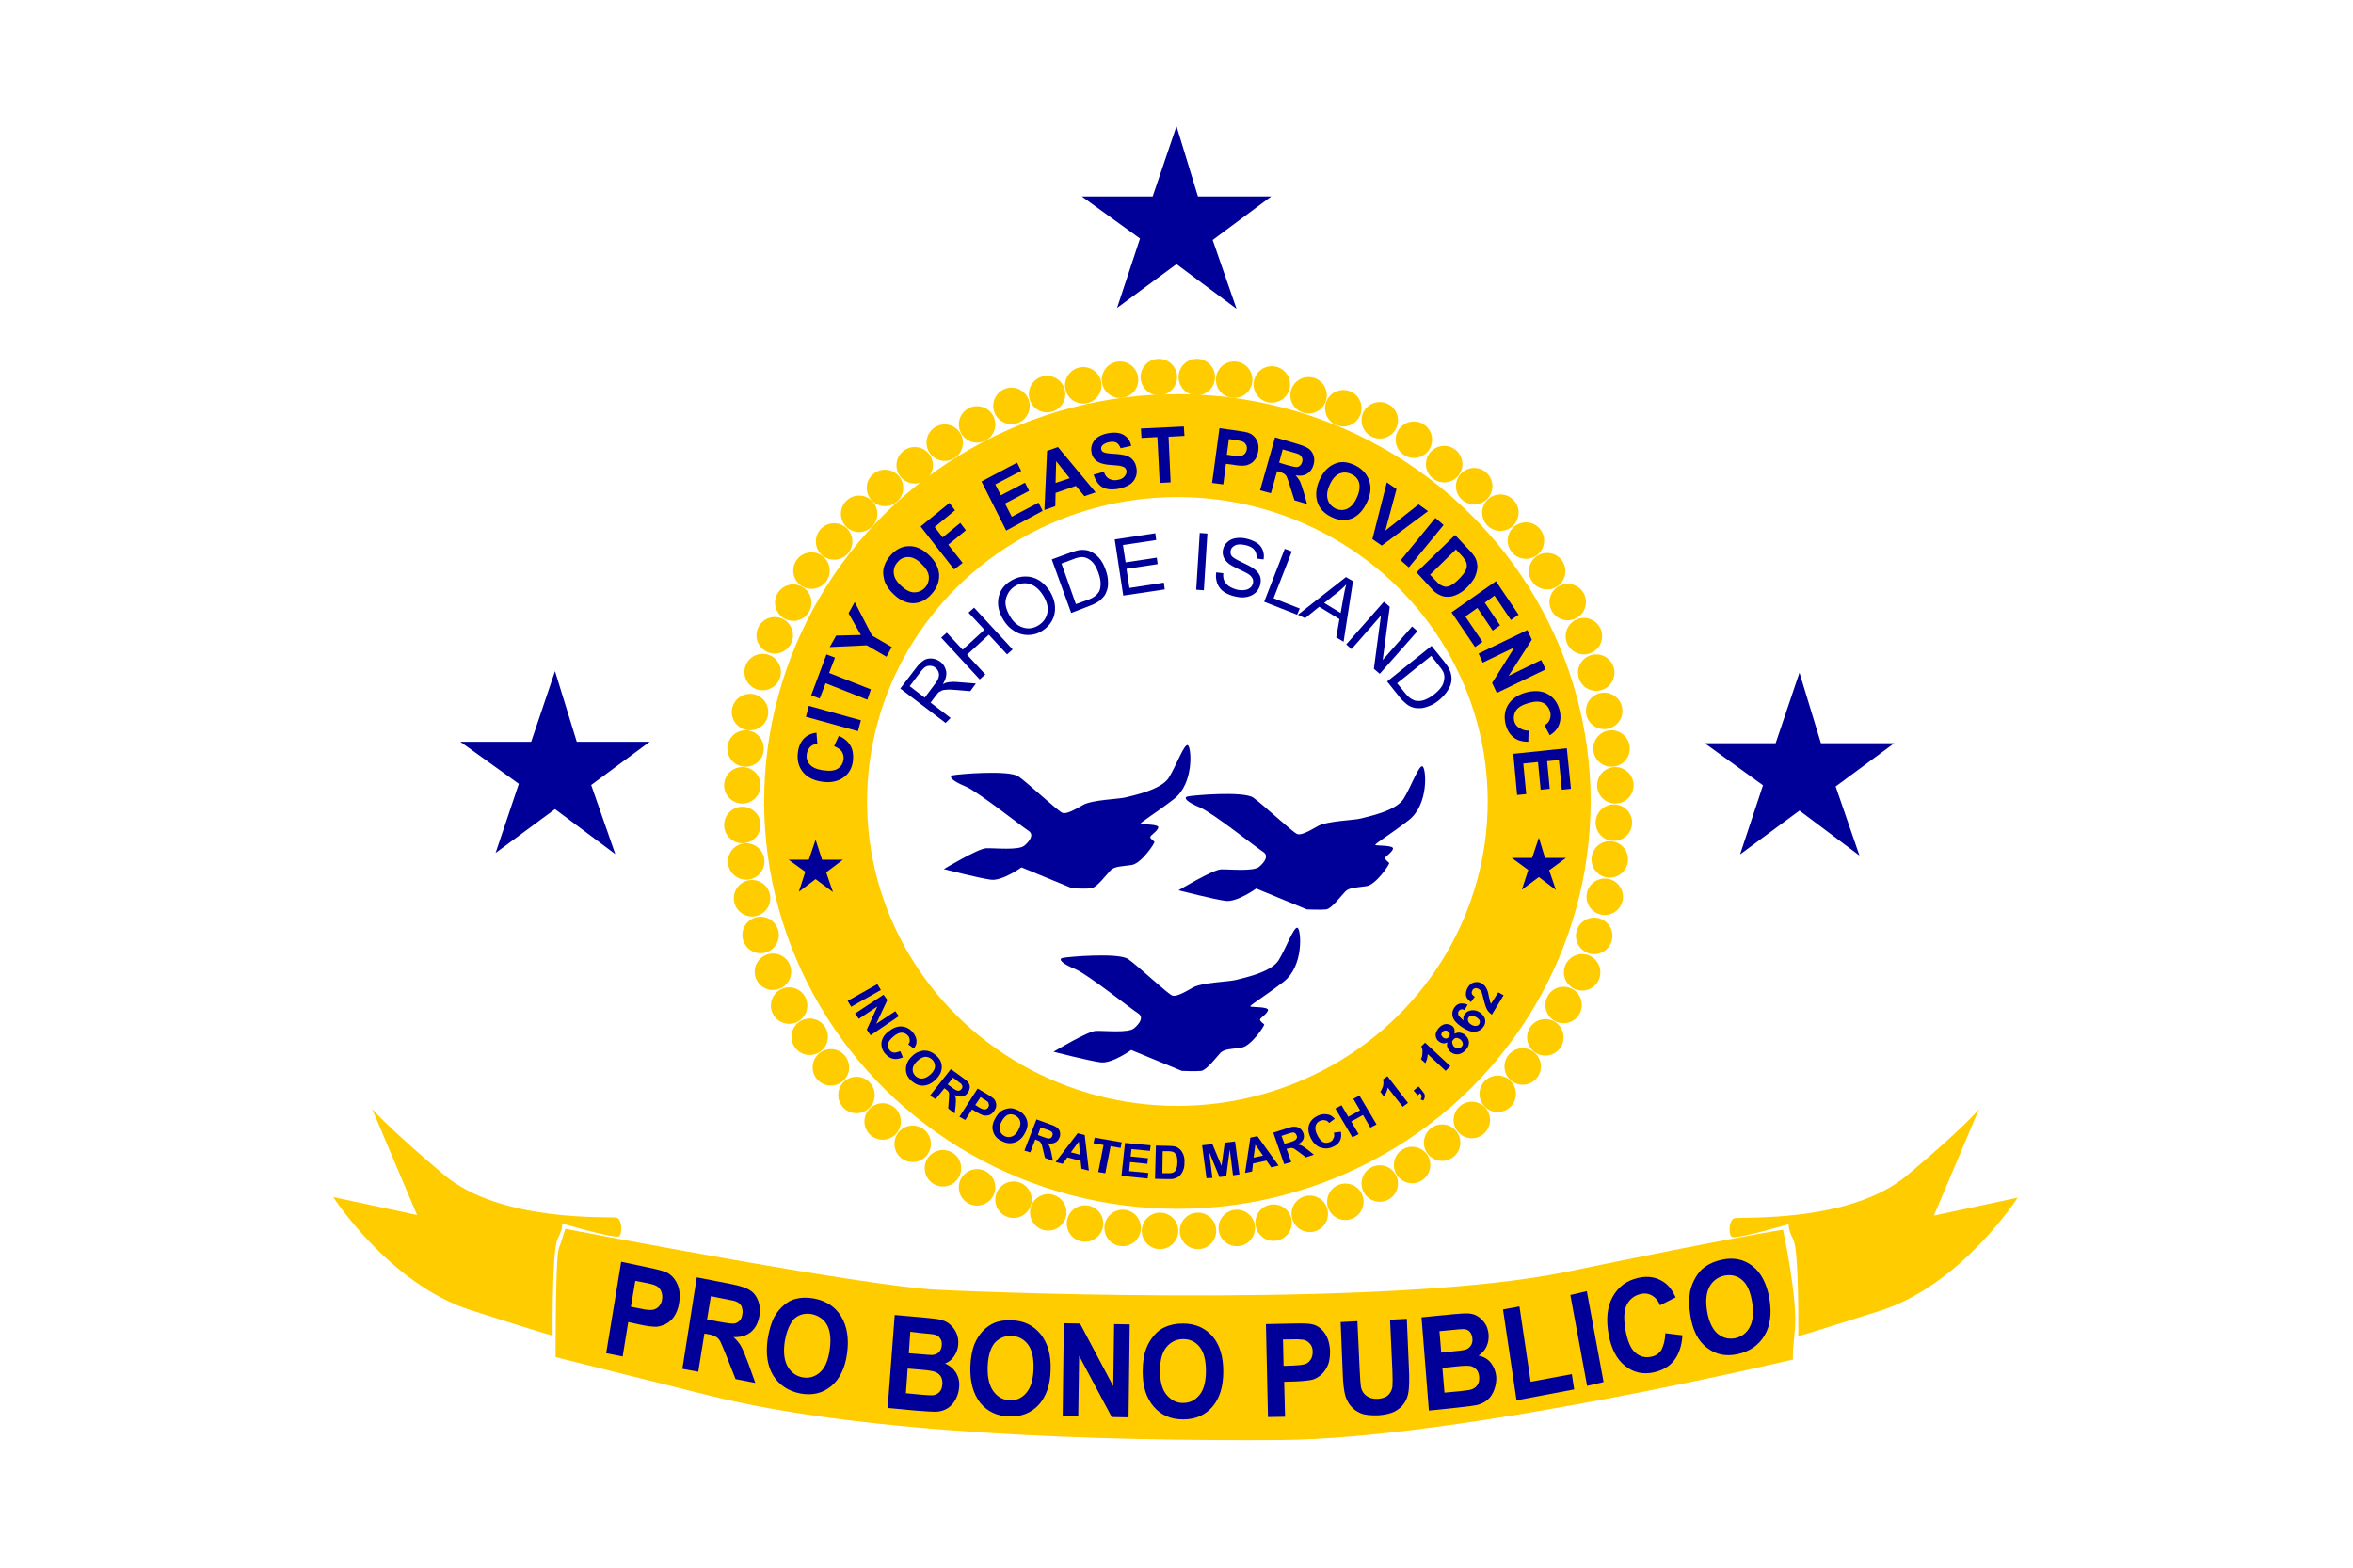 <?xml version="1.0" encoding="utf-8"?>
<!-- Generator: Adobe Illustrator 26.0.3, SVG Export Plug-In . SVG Version: 6.00 Build 0)  -->
<svg version="1.1" id="Layer_1" xmlns="http://www.w3.org/2000/svg" xmlns:xlink="http://www.w3.org/1999/xlink" x="0px" y="0px"
	 viewBox="0 0 800 533" style="enable-background:new 0 0 800 533;" xml:space="preserve">
<style type="text/css">
	.st0{fill:#FFFFFF;}
	.st1{fill:none;stroke:#FFCC00;stroke-width:35;stroke-linecap:round;stroke-miterlimit:10;}
	.st2{fill:#000098;}
	.st3{fill:#FFCC00;}
</style>
<rect class="st0" width="800" height="533"/>
<ellipse class="st1" cx="400.3" cy="272.5" rx="123" ry="121"/>
<path class="st2" d="M347.3,294.9c0,0-6.5,4.7-10.4,4.2s-16-3.6-16-3.6s11.6-7,14.4-7.1c2.8-0.1,11.1,0.8,13-0.9
	c1.9-1.6,3.4-3.8,1.3-5.1s-16.9-13.1-21.3-15c-4.4-1.8-6-3.4-4.3-3.8s19-1.9,22.3,0.4c3.3,2.3,13.6,12,15,12.4
	c1.3,0.4,3.8-0.9,6.9-2.7c3.1-1.8,12.4-2,14.6-2.6c2.2-0.6,12-2.5,14.6-6.7c2.6-4.2,5.3-11.9,6.5-11c1.2,0.9,2.1,13-4.8,18.3
	c-6.9,5.3-11.6,8-11.3,8.4c0.3,0.3,6.4,0,6,1.3c-0.3,1.2-2.6,2.6-2.7,3.1c-0.2,0.5,1.1,1.4,1.4,1.7c0.3,0.3-4.5,7.5-7.8,7.9
	c-3.3,0.5-5.7,0.4-7.1,1.8s-4.6,5.8-6.5,6.1s-6.6,0-6.6,0L347.3,294.9z"/>
<path class="st2" d="M427.1,302.1c0,0-6.5,4.7-10.4,4.2s-16-3.6-16-3.6s11.6-7,14.4-7.1c2.8-0.1,11.1,0.8,13-0.9
	c1.9-1.6,3.4-3.8,1.3-5.1c-2.1-1.3-16.9-13.1-21.3-15c-4.4-1.8-6-3.4-4.3-3.8s19-1.9,22.3,0.4c3.3,2.3,13.6,12,15,12.4
	c1.3,0.4,3.8-0.9,6.9-2.7c3.1-1.8,12.4-2,14.6-2.6c2.2-0.6,12-2.5,14.6-6.7c2.6-4.2,5.3-11.9,6.5-11c1.2,0.9,2.1,13-4.8,18.3
	c-6.9,5.3-11.6,8-11.3,8.4c0.3,0.3,6.4,0,6,1.3c-0.3,1.2-2.6,2.6-2.7,3.1s1.1,1.4,1.4,1.7c0.3,0.3-4.5,7.5-7.8,7.9
	c-3.3,0.5-5.7,0.4-7.1,1.8s-4.6,5.8-6.5,6.1c-1.9,0.2-6.6,0-6.6,0L427.1,302.1z"/>
<path class="st2" d="M384.6,357c0,0-6.5,4.7-10.4,4.2c-3.9-0.5-16-3.6-16-3.6s11.6-7,14.4-7.1c2.8-0.1,11.1,0.8,13-0.9
	c1.9-1.6,3.4-3.8,1.3-5.1c-2.1-1.3-16.9-13.1-21.3-15c-4.4-1.8-6-3.4-4.3-3.8c1.7-0.4,19-1.9,22.3,0.4c3.3,2.3,13.6,12,15,12.4
	c1.3,0.4,3.8-0.9,6.9-2.7c3.1-1.8,12.4-2,14.6-2.6c2.2-0.6,12-2.5,14.6-6.7c2.6-4.2,5.3-11.9,6.5-11c1.2,0.9,2.1,13-4.8,18.3
	c-6.9,5.3-11.6,8-11.3,8.4c0.3,0.3,6.4,0,6,1.3c-0.3,1.2-2.6,2.6-2.7,3.1c-0.2,0.5,1.1,1.4,1.4,1.7c0.3,0.3-4.5,7.5-7.8,7.9
	c-3.3,0.5-5.7,0.4-7.1,1.8c-1.3,1.4-4.6,5.8-6.5,6.1c-1.9,0.2-6.6,0-6.6,0L384.6,357z"/>
<g>
	<path class="st2" d="M288.2,340.3l10.1-5.7l1.2,2l-10.1,5.7L288.2,340.3z"/>
	<path class="st2" d="M290.7,344.6l9.7-6.4l1.3,1.8l-3.8,8.1l6.5-4.3l1.2,1.7L296,352l-1.3-1.9l3.6-7.9l-6.3,4.2L290.7,344.6z"/>
	<path class="st2" d="M306.1,357.4l0.9,2.1c-1.2,0.5-2.3,0.7-3.3,0.5c-1-0.2-1.9-0.8-2.7-1.7c-1-1.1-1.4-2.4-1.3-3.8
		c0.2-1.4,0.9-2.7,2.4-3.8c1.5-1.2,3-1.8,4.4-1.7c1.5,0.1,2.7,0.7,3.8,1.9c0.9,1.1,1.4,2.2,1.3,3.4c0,0.7-0.3,1.4-0.9,2.2l-1.9-1.4
		c0.4-0.5,0.6-1,0.5-1.5c0-0.5-0.2-1-0.6-1.5c-0.6-0.6-1.3-1-2.1-1c-0.8,0-1.8,0.4-2.8,1.3c-1.1,0.9-1.8,1.8-1.9,2.6
		c-0.1,0.8,0.1,1.5,0.6,2.1c0.4,0.5,0.9,0.7,1.5,0.8C304.6,357.9,305.3,357.7,306.1,357.4z"/>
	<path class="st2" d="M309.9,359.3c0.8-0.8,1.6-1.4,2.5-1.7c0.6-0.2,1.2-0.4,1.9-0.4s1.3,0.1,1.8,0.3c0.7,0.3,1.5,0.7,2.2,1.4
		c1.3,1.1,1.9,2.4,1.9,3.9c0,1.4-0.6,2.8-2,4.2c-1.3,1.3-2.7,2-4.2,2.1s-2.8-0.5-4.1-1.6c-1.3-1.2-1.9-2.4-1.9-3.9
		C308,362,308.6,360.6,309.9,359.3z M311.7,360.9c-0.9,0.9-1.4,1.8-1.4,2.7c0,0.9,0.3,1.6,1,2.3c0.7,0.6,1.5,0.9,2.4,0.8
		s1.8-0.6,2.8-1.5c0.9-0.9,1.4-1.8,1.4-2.7c0-0.9-0.3-1.6-1-2.3c-0.7-0.6-1.5-0.9-2.4-0.9C313.5,359.5,312.6,360,311.7,360.9z"/>
	<path class="st2" d="M316.2,372.5l7.1-9l4,2.9c1,0.7,1.7,1.3,2,1.8c0.3,0.5,0.5,1,0.4,1.7c-0.1,0.6-0.3,1.2-0.7,1.7
		c-0.5,0.7-1.2,1.1-1.9,1.2c-0.8,0.1-1.6,0-2.5-0.5c0.2,0.5,0.4,1,0.4,1.5c0,0.5,0,1.2-0.1,2.2l-0.3,2.6l-2.2-1.7l0.2-3
		c0.1-1.1,0.1-1.7,0.1-2c0-0.3-0.1-0.6-0.3-0.8c-0.1-0.2-0.4-0.5-0.9-0.8l-0.4-0.3l-3,3.7L316.2,372.5z M322.2,368.7l1.4,1
		c0.9,0.7,1.5,1,1.8,1.1c0.3,0.1,0.6,0.1,0.8,0c0.3-0.1,0.5-0.3,0.7-0.5c0.2-0.3,0.4-0.6,0.3-0.9c0-0.3-0.2-0.6-0.4-0.9
		c-0.1-0.1-0.6-0.5-1.3-1l-1.5-1.1L322.2,368.7z"/>
	<path class="st2" d="M326.2,379.7l6.2-9.6l3.2,1.9c1.2,0.7,2,1.3,2.3,1.6c0.5,0.5,0.7,1.1,0.8,1.8c0.1,0.7-0.1,1.5-0.6,2.2
		c-0.4,0.6-0.8,1-1.3,1.3c-0.5,0.3-1,0.4-1.5,0.4c-0.5,0-0.9,0-1.3-0.2c-0.5-0.2-1.3-0.6-2.2-1.1l-1.3-0.8l-2.3,3.6L326.2,379.7z
		 M333.4,373l-1.8,2.7l1.1,0.7c0.8,0.5,1.4,0.7,1.7,0.8c0.3,0.1,0.6,0,0.9-0.1c0.3-0.1,0.5-0.3,0.7-0.6c0.2-0.3,0.3-0.7,0.2-1.1
		c-0.1-0.4-0.2-0.7-0.5-0.9c-0.2-0.2-0.7-0.5-1.4-0.9L333.4,373z"/>
	<path class="st2" d="M338.3,380.4c0.5-1,1.1-1.8,1.8-2.4c0.5-0.4,1.1-0.7,1.7-0.9c0.6-0.2,1.2-0.3,1.8-0.3c0.8,0,1.6,0.3,2.5,0.7
		c1.5,0.7,2.5,1.8,3,3.2c0.5,1.4,0.3,2.9-0.6,4.5c-0.8,1.6-2,2.7-3.4,3.2c-1.4,0.5-2.9,0.4-4.4-0.4c-1.6-0.7-2.6-1.8-3-3.2
		C337.2,383.5,337.4,382,338.3,380.4z M340.5,381.4c-0.6,1.1-0.8,2.1-0.5,3c0.2,0.9,0.8,1.5,1.6,1.9c0.8,0.4,1.7,0.4,2.5,0.1
		c0.8-0.3,1.6-1.1,2.2-2.3c0.6-1.2,0.8-2.2,0.5-3c-0.2-0.8-0.8-1.4-1.7-1.9c-0.9-0.4-1.7-0.5-2.6-0.1
		C341.8,379.5,341.1,380.2,340.5,381.4z"/>
	<path class="st2" d="M348.3,391.2l4.1-10.6l4.7,1.7c1.2,0.4,2,0.8,2.4,1.2c0.5,0.4,0.8,0.9,0.9,1.5c0.1,0.6,0.1,1.2-0.2,1.8
		c-0.3,0.8-0.8,1.4-1.5,1.7s-1.5,0.4-2.6,0.2c0.4,0.4,0.7,0.9,0.8,1.3c0.2,0.4,0.4,1.2,0.6,2.2l0.5,2.5l-2.7-1l-0.7-2.9
		c-0.2-1-0.4-1.7-0.6-2c-0.1-0.3-0.3-0.5-0.5-0.7s-0.6-0.3-1.1-0.5l-0.4-0.2l-1.7,4.4L348.3,391.2z M352.9,385.9l1.6,0.6
		c1.1,0.4,1.7,0.6,2,0.6c0.3,0,0.6-0.1,0.8-0.2c0.2-0.2,0.4-0.4,0.5-0.7c0.1-0.4,0.2-0.7,0-1c-0.1-0.3-0.3-0.5-0.7-0.7
		c-0.2-0.1-0.7-0.3-1.6-0.6l-1.7-0.6L352.9,385.9z"/>
	<path class="st2" d="M370.2,398l-2.5-0.6l-0.3-2.7l-4.5-1.2l-1.6,2.2l-2.4-0.6l7.5-9.8l2.4,0.6L370.2,398z M367.2,392.6l-0.4-4.5
		l-2.7,3.7L367.2,392.6z"/>
	<path class="st2" d="M373.4,398.5l1.8-9.2l-3.4-0.6l0.4-1.9l9.2,1.6l-0.4,1.9l-3.4-0.6l-1.8,9.2L373.4,398.5z"/>
	<path class="st2" d="M381.3,399.8l1.2-11.2l8.7,0.8l-0.2,1.9l-6.3-0.6l-0.3,2.5l5.9,0.6l-0.2,1.9l-5.9-0.6l-0.3,3.1l6.5,0.6
		l-0.2,1.9L381.3,399.8z"/>
	<path class="st2" d="M393,389.5l4.3,0.1c1,0,1.7,0.1,2.2,0.2c0.7,0.2,1.3,0.6,1.8,1.1c0.5,0.5,0.8,1.1,1.1,1.8
		c0.2,0.7,0.4,1.6,0.3,2.7c0,0.9-0.1,1.7-0.4,2.4c-0.3,0.8-0.7,1.5-1.3,2c-0.4,0.4-1,0.7-1.7,0.9c-0.5,0.2-1.2,0.2-2.1,0.2l-4.5-0.1
		L393,389.5z M395.3,391.4l-0.1,7.5l1.8,0c0.7,0,1.1,0,1.4-0.1c0.4-0.1,0.7-0.2,1-0.5c0.3-0.2,0.5-0.6,0.6-1.1
		c0.2-0.5,0.3-1.2,0.3-2.1c0-0.9-0.1-1.5-0.2-2c-0.2-0.5-0.4-0.8-0.7-1.1c-0.3-0.3-0.6-0.4-1.1-0.5c-0.3-0.1-1-0.1-1.9-0.1
		L395.3,391.4z"/>
	<path class="st2" d="M410.2,400.6l-1.5-11.2l3.5-0.4l3.1,7.4l1.1-7.9l3.5-0.4l1.5,11.2l-2.2,0.3l-1.1-8.8l-1.2,9.1l-2.3,0.3
		l-3.5-8.5l1.1,8.8L410.2,400.6z"/>
	<path class="st2" d="M434.7,396.3l-2.5,0.6l-1.6-2.3l-4.6,1l-0.3,2.7l-2.4,0.5l1.8-12l2.4-0.5L434.7,396.3z M429.4,392.9l-2.6-3.7
		l-0.6,4.4L429.4,392.9z"/>
	<path class="st2" d="M436.6,395.8l-3.7-10.7l4.7-1.5c1.2-0.4,2.1-0.6,2.7-0.5c0.6,0,1.2,0.2,1.7,0.6c0.5,0.4,0.9,0.9,1.1,1.5
		c0.3,0.8,0.3,1.5,0,2.2c-0.3,0.7-0.9,1.2-1.9,1.7c0.6,0.1,1.1,0.3,1.5,0.5c0.4,0.2,1.1,0.7,1.9,1.3l2.1,1.7l-2.7,0.9l-2.4-1.8
		c-0.9-0.6-1.4-1-1.7-1.2c-0.3-0.1-0.6-0.2-0.8-0.2c-0.3,0-0.7,0.1-1.2,0.2l-0.5,0.1l1.6,4.5L436.6,395.8z M436.7,388.9l1.7-0.5
		c1.1-0.3,1.7-0.6,2-0.8c0.2-0.2,0.4-0.4,0.5-0.7c0.1-0.3,0.1-0.6-0.1-0.9c-0.1-0.4-0.3-0.6-0.6-0.8c-0.3-0.2-0.6-0.2-1-0.1
		c-0.2,0-0.7,0.2-1.7,0.5l-1.8,0.6L436.7,388.9z"/>
	<path class="st2" d="M453.5,385.1l2.4-0.3c0.2,1.3,0.1,2.3-0.4,3.2c-0.5,0.9-1.3,1.5-2.5,2c-1.4,0.6-2.8,0.6-4.2,0.1
		c-1.3-0.5-2.4-1.6-3.2-3.2c-0.8-1.7-1-3.2-0.5-4.6c0.5-1.3,1.5-2.3,3-3c1.3-0.6,2.5-0.6,3.7-0.3c0.7,0.2,1.4,0.7,2,1.4l-1.9,1.4
		c-0.4-0.5-0.8-0.8-1.4-0.9c-0.5-0.1-1.1-0.1-1.7,0.2c-0.8,0.3-1.3,0.9-1.5,1.7c-0.2,0.8-0.1,1.8,0.5,3c0.6,1.3,1.3,2.1,2,2.5
		s1.5,0.3,2.3,0c0.6-0.2,1-0.6,1.2-1.2C453.7,386.6,453.7,385.9,453.5,385.1z"/>
	<path class="st2" d="M459.8,386.7l-5.8-9.8l2.1-1.1l2.3,3.9l4-2.2l-2.3-3.9l2.1-1.1l5.8,9.8l-2.1,1.1l-2.5-4.3l-4,2.2l2.5,4.3
		L459.8,386.7z"/>
	<path class="st2" d="M478.7,375l-1.8,1.3l-5.1-6.5c-0.2,1.1-0.6,2.1-1.3,3l-1.2-1.6c0.4-0.5,0.6-1.1,0.9-1.9c0.2-0.8,0.2-1.6,0-2.3
		l1.5-1.1L478.7,375z"/>
	<path class="st2" d="M480.6,370.8l1.7-1.4l1,1.2c0.4,0.5,0.7,0.9,0.9,1.2s0.2,0.7,0.2,1.1c0,0.4-0.2,0.8-0.5,1.3l-0.9-0.4
		c0.2-0.4,0.4-0.7,0.3-1.1c0-0.3-0.2-0.6-0.5-1l-0.8,0.7L480.6,370.8z"/>
	<path class="st2" d="M493.1,362.5l-1.6,1.6l-6.1-5.7c0,1.1-0.3,2.1-0.8,3.1l-1.5-1.4c0.3-0.5,0.5-1.2,0.5-2.1
		c0.1-0.8,0-1.6-0.4-2.2l1.3-1.3L493.1,362.5z"/>
	<path class="st2" d="M492.1,354.4c-0.6,0.3-1.1,0.4-1.6,0.3c-0.5-0.1-0.9-0.3-1.3-0.6c-0.7-0.5-1-1.2-1.1-2c-0.1-0.8,0.3-1.6,1-2.5
		c0.7-0.8,1.5-1.3,2.3-1.4c0.8-0.1,1.6,0.1,2.3,0.6c0.4,0.3,0.7,0.7,0.8,1.2c0.1,0.5,0.1,1,0,1.5c0.6-0.3,1.2-0.5,1.8-0.4
		c0.6,0.1,1.2,0.3,1.7,0.7c0.8,0.7,1.3,1.5,1.4,2.4c0.1,0.9-0.2,1.8-1,2.7c-0.7,0.8-1.5,1.3-2.3,1.5c-1,0.2-2,0-2.9-0.7
		c-0.5-0.4-0.8-0.9-1-1.4C491.9,355.7,491.9,355.1,492.1,354.4z M490.6,352.7c0.3,0.3,0.7,0.4,1,0.4c0.4,0,0.7-0.2,0.9-0.5
		c0.3-0.3,0.4-0.6,0.4-1c0-0.3-0.2-0.7-0.6-0.9c-0.3-0.3-0.7-0.4-1-0.3c-0.4,0-0.7,0.2-0.9,0.5c-0.3,0.3-0.4,0.7-0.4,1
		C490.1,352.1,490.3,352.4,490.6,352.7z M494.4,355.9c0.5,0.4,0.9,0.6,1.4,0.5c0.5,0,0.9-0.2,1.2-0.6c0.3-0.3,0.4-0.7,0.3-1.2
		c-0.1-0.4-0.3-0.8-0.8-1.2c-0.4-0.3-0.9-0.5-1.3-0.5c-0.5,0-0.8,0.2-1.1,0.6c-0.4,0.4-0.5,0.8-0.3,1.3S494,355.6,494.4,355.9z"/>
	<path class="st2" d="M499,341.6l-1.1,1.8c-0.4-0.2-0.7-0.3-1.1-0.2c-0.3,0.1-0.6,0.2-0.8,0.5c-0.3,0.4-0.3,0.8-0.2,1.3
		c0.2,0.5,0.8,1.1,1.8,2c-0.2-0.8-0.1-1.5,0.4-2.2c0.5-0.7,1.3-1.2,2.3-1.3c1-0.1,1.9,0.1,2.8,0.7c1,0.7,1.6,1.5,1.8,2.4
		s0,1.9-0.7,2.7c-0.7,0.9-1.6,1.4-2.8,1.5c-1.2,0.1-2.6-0.4-4.4-1.6c-1.8-1.2-2.8-2.4-3.1-3.5c-0.3-1.2-0.1-2.2,0.6-3.2
		c0.5-0.7,1.1-1.1,1.9-1.3C497.3,341.1,498.1,341.2,499,341.6z M500.1,348.3c0.6,0.4,1.2,0.6,1.7,0.5c0.5,0,0.9-0.2,1.1-0.6
		c0.2-0.3,0.3-0.7,0.2-1.1c-0.1-0.4-0.5-0.8-1.1-1.2c-0.6-0.4-1.2-0.6-1.6-0.6c-0.5,0-0.8,0.2-1.1,0.6c-0.2,0.3-0.3,0.7-0.2,1.1
		C499.2,347.5,499.5,347.9,500.1,348.3z"/>
	<path class="st2" d="M509.4,337.4l1.8,1l-4,6.6c-0.6-0.5-1.2-1-1.6-1.7c-0.4-0.7-0.8-1.9-1.2-3.5c-0.3-1.3-0.5-2.1-0.7-2.5
		c-0.2-0.5-0.6-0.8-1-1.1c-0.4-0.2-0.8-0.3-1.2-0.2c-0.4,0.1-0.7,0.3-0.9,0.7c-0.2,0.4-0.3,0.8-0.2,1.1c0.1,0.4,0.4,0.7,1,1.1
		l-1.3,1.8c-1-0.7-1.6-1.5-1.7-2.3c-0.1-0.8,0.1-1.7,0.6-2.6c0.6-1,1.3-1.6,2.2-1.8c0.9-0.2,1.7-0.1,2.5,0.3c0.5,0.3,0.8,0.6,1.2,1
		c0.3,0.4,0.6,0.9,0.8,1.5c0.2,0.4,0.3,1,0.5,2c0.2,0.9,0.4,1.5,0.4,1.8c0.1,0.3,0.2,0.5,0.3,0.7L509.4,337.4z"/>
</g>
<g>
	<g>
		<path class="st2" d="M283.6,253.7l1.6-3.5c1.9,0.8,3.2,2,4,3.4c0.8,1.4,1,3.2,0.8,5.1c-0.3,2.5-1.4,4.4-3.3,5.7
			c-1.9,1.3-4.2,1.8-7.1,1.4c-3-0.4-5.3-1.6-6.7-3.4c-1.4-1.8-2-4.1-1.6-6.7c0.3-2.3,1.2-4,2.7-5.2c0.9-0.7,2.1-1.2,3.6-1.4l0.3,3.8
			c-1,0.1-1.8,0.4-2.4,1c-0.6,0.6-1,1.4-1.2,2.4c-0.2,1.4,0.1,2.6,1,3.6c0.8,1,2.4,1.7,4.5,2c2.3,0.3,4,0.2,5.1-0.6
			c1.1-0.7,1.7-1.7,1.9-3.1c0.1-1-0.1-1.9-0.6-2.7C285.8,254.9,284.9,254.2,283.6,253.7z"/>
		<path class="st2" d="M291.7,248.6l-17.7-4.9l1-3.7l17.7,4.9L291.7,248.6z"/>
		<path class="st2" d="M294.9,237.9l-14.2-5.6l-2,5.2l-2.9-1.1l5.2-13.9l2.9,1.1l-2,5.2l14.2,5.6L294.9,237.9z"/>
		<path class="st2" d="M301.4,223.3l-6.7-3.9l-12.6,0.6l2.2-3.9l8.4-0.2l-4.2-7.4l2.1-3.8l5.9,11.4l6.7,3.9L301.4,223.3z"/>
		<path class="st2" d="M303.9,202.1c-1.4-1.3-2.3-2.6-2.9-3.9c-0.4-1-0.6-2-0.7-3c-0.1-1.1,0.1-2,0.4-2.9c0.4-1.2,1.1-2.4,2.1-3.5
			c1.8-2,3.9-3.1,6.2-3.1c2.3-0.1,4.6,0.9,6.8,3c2.2,2,3.3,4.3,3.5,6.6c0.1,2.4-0.7,4.6-2.5,6.6c-1.8,2.1-3.9,3.1-6.2,3.2
			C308.3,205.1,306.1,204.2,303.9,202.1z M306.4,199.2c1.5,1.4,3,2.2,4.4,2.2c1.4,0,2.7-0.5,3.7-1.6c1-1.1,1.4-2.4,1.3-3.8
			c-0.1-1.4-1-2.9-2.6-4.4c-1.5-1.5-3-2.2-4.4-2.2c-1.4,0-2.6,0.5-3.6,1.7c-1,1.1-1.5,2.4-1.3,3.9
			C304,196.3,304.8,197.7,306.4,199.2z"/>
		<path class="st2" d="M324.4,193.6L313,179l9.8-8l1.9,2.5l-6.9,5.7l2.7,3.5l6-4.9l1.9,2.5l-6,4.9l4.9,6.2L324.4,193.6z"/>
		<path class="st2" d="M342.1,180.4l-8.4-16.7l12.1-6.4l1.4,2.8l-8.8,4.6l1.9,3.7l8.2-4.3l1.4,2.8l-8.2,4.3l2.3,4.5l9.1-4.8l1.4,2.8
			L342.1,180.4z"/>
		<path class="st2" d="M372.5,167.4l-3.8,1.3l-2.9-3.5l-6.9,2.4l-0.1,4.5l-3.7,1.3l0.9-20.1l3.7-1.3L372.5,167.4z M363.7,162.6
			l-4.6-5.8l-0.2,7.4L363.7,162.6z"/>
		<path class="st2" d="M371.8,161.4l3.5-1c0.4,1.2,1,2,1.8,2.4c0.8,0.4,1.7,0.6,2.8,0.4c1.2-0.2,2-0.6,2.5-1.3
			c0.5-0.6,0.7-1.3,0.6-1.9c-0.1-0.4-0.3-0.8-0.6-1c-0.3-0.3-0.8-0.4-1.5-0.6c-0.5-0.1-1.5-0.2-3.1-0.3c-2-0.1-3.5-0.5-4.4-1
			c-1.3-0.8-2.1-1.9-2.3-3.4c-0.2-0.9-0.1-1.9,0.3-2.8c0.4-0.9,1-1.7,1.9-2.3c0.9-0.6,2-1,3.4-1.3c2.3-0.4,4.1-0.2,5.4,0.6
			c1.3,0.8,2.2,2,2.5,3.7l-3.6,0.8c-0.3-0.9-0.8-1.5-1.4-1.9c-0.6-0.3-1.4-0.4-2.4-0.2c-1.1,0.2-1.8,0.6-2.4,1.1
			c-0.3,0.4-0.5,0.8-0.4,1.3c0.1,0.4,0.3,0.8,0.7,1c0.5,0.3,1.7,0.5,3.6,0.6c1.8,0.1,3.2,0.3,4.2,0.6c0.9,0.3,1.7,0.8,2.3,1.5
			c0.6,0.7,1,1.6,1.2,2.8c0.2,1.1,0.1,2.1-0.3,3.1s-1.1,1.9-2.1,2.5c-1,0.6-2.2,1.1-3.8,1.4c-2.3,0.4-4.1,0.2-5.5-0.6
			C373.5,164.9,372.5,163.4,371.8,161.4z"/>
		<path class="st2" d="M394.3,164.2l-0.8-15.6l-5.4,0.3l-0.2-3.2l14.6-0.7l0.2,3.2l-5.4,0.3L398,164L394.3,164.2z"/>
		<path class="st2" d="M412.1,164.2l2.5-18.6l5.9,0.8c2.2,0.3,3.7,0.6,4.3,0.9c1,0.4,1.8,1.2,2.4,2.2c0.6,1,0.8,2.3,0.6,3.8
			c-0.2,1.1-0.5,2.1-1,2.8c-0.5,0.7-1.1,1.3-1.8,1.6c-0.7,0.4-1.4,0.6-2,0.6c-0.9,0.1-2.2,0-3.8-0.3l-2.4-0.3l-0.9,7L412.1,164.2z
			 M417.8,149.3l-0.7,5.3l2,0.3c1.4,0.2,2.4,0.2,2.9,0.1c0.5-0.1,0.9-0.4,1.3-0.8c0.3-0.4,0.5-0.8,0.6-1.4c0.1-0.7,0-1.3-0.4-1.8
			c-0.3-0.5-0.8-0.8-1.4-1c-0.4-0.1-1.3-0.3-2.6-0.5L417.8,149.3z"/>
		<path class="st2" d="M428.4,166.7l5.1-18l7.5,2.2c1.9,0.6,3.2,1.1,4,1.7c0.8,0.6,1.3,1.4,1.6,2.3c0.3,1,0.3,2,0,3.1
			c-0.4,1.4-1.1,2.4-2.1,3c-1,0.7-2.3,0.9-4,0.6c0.6,0.7,1.1,1.4,1.5,2.1c0.3,0.7,0.7,1.9,1.2,3.5l1.2,4.2l-4.3-1.3l-1.5-4.7
			c-0.5-1.7-0.9-2.7-1.1-3.2c-0.2-0.5-0.5-0.8-0.9-1.1c-0.3-0.2-0.9-0.5-1.7-0.7l-0.7-0.2l-2.1,7.5L428.4,166.7z M434.9,157.3
			l2.6,0.8c1.7,0.5,2.8,0.7,3.3,0.7c0.5,0,0.9-0.2,1.2-0.5s0.6-0.7,0.7-1.2c0.2-0.6,0.2-1.1-0.1-1.6c-0.2-0.5-0.6-0.8-1.1-1.1
			c-0.3-0.1-1.1-0.4-2.6-0.8l-2.8-0.8L434.9,157.3z"/>
		<path class="st2" d="M448.6,163.2c0.8-1.7,1.7-3.1,2.8-4c0.8-0.7,1.6-1.2,2.6-1.6c1-0.4,1.9-0.5,2.8-0.5c1.2,0.1,2.5,0.4,3.9,1.1
			c2.4,1.2,4,2.9,4.8,5.2c0.8,2.3,0.5,4.8-0.8,7.5c-1.3,2.7-3,4.5-5.1,5.4c-2.2,0.8-4.5,0.7-6.9-0.5c-2.5-1.2-4.1-2.9-4.8-5.1
			S447.4,165.9,448.6,163.2z M452.1,164.8c-0.9,1.9-1.1,3.6-0.7,5c0.4,1.4,1.3,2.4,2.6,3.1c1.3,0.6,2.7,0.7,4,0.1s2.4-1.8,3.3-3.8
			c0.9-1.9,1.1-3.6,0.8-5c-0.4-1.4-1.3-2.4-2.7-3c-1.4-0.7-2.7-0.7-4-0.2C454.1,161.6,453,162.8,452.1,164.8z"/>
		<path class="st2" d="M466.6,183.3l4.9-19.3l3.3,2.3l-3.8,14.1l11.3-8.9l3.2,2.3l-15.7,11.7L466.6,183.3z"/>
		<path class="st2" d="M476.2,190.5l11.8-14.4l2.8,2.4L479,192.9L476.2,190.5z"/>
		<path class="st2" d="M494.7,181.9l4.7,5c1.1,1.1,1.8,2.1,2.2,2.8c0.5,1,0.7,2.1,0.7,3.2c-0.1,1.1-0.4,2.3-0.9,3.4
			c-0.6,1.1-1.5,2.3-2.7,3.5c-1.1,1.1-2.2,1.8-3.2,2.3c-1.3,0.6-2.5,0.9-3.7,0.8c-0.9,0-1.8-0.3-2.9-0.9c-0.8-0.4-1.6-1.1-2.5-2.2
			l-4.8-5.2L494.7,181.9z M495,186.8l-8.8,8.6l1.9,2c0.7,0.8,1.3,1.3,1.7,1.5c0.5,0.3,1.1,0.5,1.6,0.6c0.5,0,1.2-0.1,1.9-0.5
			c0.8-0.4,1.7-1.1,2.7-2.1s1.7-1.9,2.1-2.6c0.4-0.7,0.6-1.4,0.6-2c0-0.6-0.2-1.3-0.6-1.9c-0.3-0.5-0.9-1.3-2-2.4L495,186.8z"/>
		<path class="st2" d="M493.5,208.2l15.1-10.6l7.7,11.4l-2.6,1.8l-5.6-8.3l-3.3,2.4l5.2,7.7l-2.5,1.8l-5.2-7.7l-4.1,2.9l5.8,8.6
			l-2.5,1.8L493.5,208.2z"/>
		<path class="st2" d="M502.7,222.2l16.6-8l1.5,3.3l-7.9,12.3l11.1-5.4l1.5,3.2l-16.6,8l-1.6-3.4l7.6-12.1l-10.8,5.2L502.7,222.2z"
			/>
		<path class="st2" d="M519.7,248.4l-0.1,3.8c-2.1,0-3.8-0.5-5-1.5c-1.3-1-2.2-2.5-2.7-4.4c-0.6-2.4-0.4-4.6,0.8-6.6
			c1.2-2,3.2-3.4,5.9-4.2c2.9-0.8,5.4-0.7,7.5,0.4c2,1.1,3.4,2.9,4.1,5.4c0.6,2.2,0.4,4.2-0.5,5.9c-0.5,1-1.5,2-2.8,2.8l-1.8-3.4
			c0.9-0.5,1.5-1.1,1.8-2c0.3-0.8,0.4-1.7,0.1-2.7c-0.4-1.3-1.1-2.3-2.3-2.9c-1.2-0.6-2.8-0.6-4.9,0c-2.2,0.6-3.7,1.5-4.4,2.6
			s-0.9,2.3-0.6,3.6c0.3,1,0.8,1.7,1.6,2.2S518.3,248.5,519.7,248.4z"/>
		<path class="st2" d="M514.5,256.3l18.2-1.9l1.4,13.8l-3.1,0.3l-1-10.1l-4,0.4l0.9,9.4l-3.1,0.3l-0.9-9.4l-5,0.5l1,10.4l-3.1,0.3
			L514.5,256.3z"/>
	</g>
</g>
<g>
	<path class="st2" d="M321.5,245.8l-15.4-11.7l5.2-6.8c1-1.4,2-2.3,2.8-2.8c0.8-0.5,1.7-0.7,2.8-0.6s2,0.5,2.8,1.1
		c1.1,0.8,1.7,1.9,2,3.2c0.2,1.3-0.1,2.7-1.1,4.4c0.7-0.3,1.2-0.6,1.7-0.6c1-0.2,2.1-0.2,3.3-0.1l6.2,0.5l-1.9,2.6l-4.7-0.4
		c-1.4-0.1-2.5-0.2-3.2-0.1c-0.8,0-1.4,0.1-1.8,0.3c-0.4,0.2-0.8,0.4-1.1,0.6c-0.2,0.2-0.5,0.6-0.9,1.1l-1.8,2.4l6.8,5.2
		L321.5,245.8z M314.4,237.2l3.3-4.4c0.7-0.9,1.2-1.7,1.4-2.4c0.2-0.7,0.2-1.3,0-1.9c-0.2-0.6-0.6-1.1-1.1-1.5
		c-0.7-0.6-1.5-0.7-2.4-0.6s-1.7,0.8-2.6,2l-3.7,4.9L314.4,237.2z"/>
	<path class="st2" d="M333.1,231L320,216.8l1.9-1.7l5.4,5.8l7.4-6.8l-5.4-5.8l1.9-1.7l13.1,14.2l-1.9,1.7l-6.2-6.7l-7.4,6.8l6.2,6.7
		L333.1,231z"/>
	<path class="st2" d="M341.3,211c-1.7-2.7-2.3-5.3-1.8-7.8s1.9-4.4,4.3-5.8c1.5-0.9,3.1-1.4,4.8-1.4c1.7,0,3.2,0.4,4.7,1.3
		c1.4,0.9,2.7,2.2,3.7,3.8c1,1.7,1.6,3.4,1.7,5.1c0.1,1.7-0.2,3.3-1,4.8c-0.8,1.4-1.9,2.6-3.4,3.5c-1.5,1-3.2,1.4-4.8,1.4
		s-3.2-0.4-4.7-1.4C343.3,213.6,342.2,212.4,341.3,211z M343.5,209.7c1.2,2,2.7,3.2,4.5,3.7c1.8,0.5,3.5,0.2,5.1-0.8
		c1.6-1,2.6-2.4,3-4.2s-0.1-3.8-1.4-5.9c-0.8-1.3-1.8-2.4-2.8-3.1c-1.1-0.7-2.2-1.1-3.4-1.1s-2.4,0.3-3.4,1c-1.5,0.9-2.5,2.3-3,4
		C341.5,205.1,342,207.2,343.5,209.7z"/>
	<path class="st2" d="M364.2,208.4l-6.6-18.2l6.3-2.3c1.4-0.5,2.5-0.8,3.3-0.9c1.1-0.1,2.2,0,3.1,0.3c1.3,0.5,2.3,1.2,3.3,2.3
		s1.7,2.4,2.3,4.1c0.5,1.4,0.8,2.7,0.8,3.8c0.1,1.2,0,2.2-0.3,3.1c-0.3,0.9-0.6,1.6-1.1,2.2c-0.5,0.6-1.1,1.2-1.8,1.7
		c-0.8,0.5-1.7,1-2.8,1.4L364.2,208.4z M365.8,205.4l3.9-1.4c1.2-0.4,2.1-0.9,2.7-1.4c0.6-0.5,1-1,1.3-1.5c0.4-0.8,0.5-1.7,0.5-2.8
		c0-1.1-0.3-2.3-0.8-3.7c-0.7-1.9-1.5-3.2-2.5-4c-1-0.8-2-1.2-3-1.2c-0.7,0-1.8,0.2-3.2,0.8l-3.8,1.4L365.8,205.4z"/>
	<path class="st2" d="M381.9,202.5l-2.9-19.1l13.8-2.1l0.3,2.3l-11.3,1.7l0.9,5.9l10.6-1.6l0.3,2.2l-10.6,1.6l1,6.5l11.7-1.8
		l0.3,2.3L381.9,202.5z"/>
	<path class="st2" d="M406.7,200.5l1.2-19.3l2.6,0.2l-1.2,19.3L406.7,200.5z"/>
	<path class="st2" d="M413.5,194.6l2.4,0.3c-0.1,1,0,1.8,0.3,2.5c0.3,0.7,0.8,1.3,1.6,1.9c0.8,0.5,1.7,0.9,2.8,1.2
		c1,0.2,1.8,0.2,2.6,0.1c0.8-0.1,1.4-0.4,1.9-0.8c0.5-0.4,0.7-0.9,0.9-1.5c0.1-0.6,0.1-1.1-0.2-1.7c-0.3-0.5-0.7-1-1.5-1.5
		c-0.5-0.3-1.5-0.8-3.2-1.6c-1.7-0.8-2.8-1.4-3.4-1.9c-0.8-0.7-1.4-1.4-1.7-2.2c-0.3-0.8-0.4-1.6-0.2-2.5c0.2-1,0.6-1.8,1.4-2.5
		c0.7-0.7,1.6-1.2,2.8-1.4c1.1-0.2,2.3-0.2,3.6,0.1c1.4,0.3,2.6,0.8,3.6,1.4s1.7,1.5,2.1,2.5c0.4,1,0.5,2.1,0.3,3.2l-2.4-0.3
		c0.1-1.2-0.1-2.2-0.8-3c-0.6-0.8-1.7-1.3-3.1-1.6c-1.5-0.3-2.7-0.3-3.5,0.2c-0.8,0.4-1.3,1-1.4,1.8c-0.1,0.7,0,1.3,0.4,1.8
		c0.4,0.5,1.6,1.2,3.5,2.1c1.9,0.9,3.3,1.6,3.9,2.1c1,0.7,1.7,1.5,2.1,2.4c0.4,0.9,0.4,1.8,0.2,2.9c-0.2,1-0.7,1.9-1.4,2.7
		c-0.8,0.8-1.7,1.3-2.9,1.6c-1.2,0.3-2.4,0.3-3.8,0c-1.7-0.3-3.1-0.9-4.2-1.6c-1.1-0.7-1.8-1.7-2.3-2.8
		C413.4,197.1,413.3,195.9,413.5,194.6z"/>
	<path class="st2" d="M429.8,204.6l7-18l2.4,0.9l-6.2,15.9l8.9,3.5L441,209L429.8,204.6z"/>
	<path class="st2" d="M441.3,209l16.3-12.8l2.4,1.4l-3.2,20.6l-2.5-1.5l1.1-6.2l-6.9-4.2l-4.8,3.9L441.3,209z M450.2,205l5.6,3.4
		l1-5.6c0.3-1.7,0.6-3.1,0.9-4.1c-0.8,0.9-1.8,1.8-2.8,2.6L450.2,205z"/>
	<path class="st2" d="M457.7,219.1l12.8-14.5l2,1.7l-2.4,18.1l10-11.4l1.8,1.6l-12.8,14.5l-2-1.7l2.4-18.1l-10,11.4L457.7,219.1z"/>
	<path class="st2" d="M471.6,231.7l15.1-12.1l4.2,5.2c0.9,1.2,1.6,2.1,1.9,2.9c0.5,1,0.7,2.1,0.7,3.1c0,1.3-0.4,2.6-1.2,3.8
		c-0.7,1.2-1.8,2.4-3.1,3.5c-1.1,0.9-2.3,1.6-3.4,2s-2.1,0.7-3,0.7c-0.9,0-1.7,0-2.5-0.3c-0.7-0.2-1.5-0.6-2.2-1.2
		c-0.7-0.6-1.5-1.3-2.2-2.2L471.6,231.7z M475,232.3l2.6,3.2c0.8,1,1.5,1.7,2.2,2.1s1.3,0.7,1.9,0.7c0.9,0.1,1.8,0,2.8-0.4
		c1-0.4,2.1-1,3.2-1.9c1.6-1.3,2.6-2.5,3-3.7c0.4-1.2,0.5-2.3,0.2-3.3c-0.2-0.7-0.8-1.6-1.8-2.8l-2.5-3.2L475,232.3z"/>
</g>
<polygon class="st2" points="188.7,275.1 209.2,290.4 201,266.9 220.9,252.2 196.1,252.2 188.7,228.2 180.6,252.2 156.5,252.2 
	176.4,266.5 168.5,290 "/>
<polygon class="st2" points="611.8,275.6 632.2,290.9 624.1,267.4 644,252.7 619.1,252.7 611.8,228.7 603.7,252.7 579.6,252.7 
	599.4,267 591.6,290.5 "/>
<polygon class="st2" points="400,89.8 420.4,105 412.3,81.6 432.2,66.8 407.3,66.8 400,42.9 391.9,66.8 367.8,66.8 387.6,81.1 
	379.8,104.7 "/>
<polygon class="st2" points="277.3,298.9 283.2,303.3 280.9,296.6 286.6,292.3 279.5,292.3 277.3,285.5 275,292.3 268.1,292.3 
	273.8,296.4 271.6,303.2 "/>
<polygon class="st2" points="523.2,298.2 529,302.6 526.7,295.9 532.4,291.7 525.3,291.7 523.2,284.8 520.9,291.7 514,291.7 
	519.6,295.8 517.4,302.5 "/>
<path class="st3" d="M187.9,454.1c0,0-0.3-29.1,1.7-32.9c2-3.9,1.5-5.2,1.5-5.2s18.4,5.4,19.5,4.3c1-1.1,0.9-5.8-1-6.3
	s-39.3,1.8-58.7-14.6C131.5,383,126.5,377,126.5,377l15.3,36.1l-28.5-6.1c0,0,19,29.5,46.6,38.4
	C187.4,454.2,187.9,454.1,187.9,454.1z"/>
<path class="st3" d="M611.4,454.3c0,0,0.3-29.1-1.7-32.9s-1.5-5.2-1.5-5.2s-18.4,5.4-19.5,4.3s-0.9-5.8,1-6.3
	c1.9-0.6,39.3,1.8,58.7-14.6c19.4-16.3,24.4-22.4,24.4-22.4l-15.3,36.1l28.5-6.1c0,0-19,29.5-46.6,38.4
	C611.9,454.3,611.4,454.3,611.4,454.3z"/>
<path class="st3" d="M188.9,461.4c0,0-0.1-33.6,1.1-36.9c1.2-3.3,2.2-6.7,2.2-6.7s100.5,19.4,126.2,20.7
	c25.7,1.3,156.3,5.9,214.3-6.1s73.5-14.3,73.5-14.3s5.2,23.9,4,34.5c-1.1,10.6-0.5,9.6-0.5,9.6s-113.4,27-174.4,27.4
	c-61,0.4-141.6-2-194.1-15.1S188.9,461.4,188.9,461.4z"/>
<g>
	<g>
		<path class="st2" d="M206.1,460.1l5.1-31.1l9,1.9c3.4,0.7,5.6,1.3,6.6,1.8c1.5,0.8,2.7,2.1,3.5,3.9c0.8,1.8,1,3.9,0.6,6.4
			c-0.3,1.9-0.9,3.4-1.7,4.6c-0.8,1.2-1.8,2-2.9,2.6c-1.1,0.5-2.1,0.8-3.1,0.9c-1.4,0-3.3-0.2-5.9-0.8l-3.7-0.8l-1.9,11.7
			L206.1,460.1z M216,435.5l-1.5,8.8l3.1,0.6c2.2,0.5,3.7,0.6,4.5,0.4c0.8-0.2,1.5-0.6,2-1.2c0.5-0.6,0.9-1.4,1-2.3
			c0.2-1.1,0-2.1-0.4-3c-0.5-0.9-1.1-1.5-2-1.8c-0.6-0.3-2-0.6-4-1L216,435.5z"/>
		<path class="st2" d="M232,465.4l4.9-31.1l11.8,2.3c3,0.6,5.1,1.3,6.3,2.1c1.3,0.8,2.2,2,2.8,3.6c0.6,1.6,0.7,3.3,0.4,5.1
			c-0.4,2.3-1.3,4.1-2.8,5.4c-1.5,1.3-3.5,1.9-6,1.8c1.1,1,2,2.1,2.6,3.2s1.4,3,2.4,5.7l2.4,6.7l-6.7-1.3l-3-7.6
			c-1.1-2.7-1.8-4.4-2.2-5.2c-0.4-0.7-0.9-1.3-1.5-1.6c-0.6-0.4-1.5-0.7-2.8-0.9l-1.1-0.2l-2.1,13L232,465.4z M240.4,448.6l4.2,0.8
			c2.7,0.5,4.4,0.7,5.1,0.6c0.7-0.1,1.3-0.5,1.8-1c0.5-0.5,0.8-1.3,0.9-2.2c0.2-1,0-1.9-0.3-2.7c-0.4-0.7-1-1.3-1.9-1.6
			c-0.4-0.2-1.8-0.5-4.1-0.9l-4.4-0.9L240.4,448.6z"/>
		<path class="st2" d="M261,455.3c0.5-3.2,1.3-5.8,2.4-7.8c0.9-1.5,1.9-2.7,3.2-3.8c1.3-1.1,2.6-1.8,4-2.1c1.9-0.5,3.9-0.5,6.2-0.1
			c4.1,0.8,7.2,2.8,9.2,6.1c2,3.3,2.7,7.5,2,12.6c-0.7,5-2.5,8.7-5.4,11.1c-2.9,2.4-6.3,3.2-10.4,2.5c-4.1-0.8-7.2-2.8-9.3-6.1
			C260.9,464.4,260.3,460.3,261,455.3z M266.8,456.2c-0.5,3.5-0.2,6.3,1,8.4c1.2,2.1,2.9,3.3,5.1,3.7c2.2,0.4,4.2-0.2,5.9-1.7
			c1.7-1.5,2.8-4.1,3.3-7.7c0.5-3.6,0.2-6.4-0.9-8.4c-1.1-2-2.9-3.2-5.2-3.7c-2.3-0.4-4.3,0.1-6,1.6
			C268.5,450.1,267.4,452.6,266.8,456.2z"/>
		<path class="st2" d="M304.2,447.1l11.2,1c2.2,0.2,3.9,0.4,5,0.8c1.1,0.3,2,0.8,2.8,1.6c0.8,0.7,1.5,1.7,2,2.8
			c0.5,1.1,0.7,2.4,0.6,3.8c-0.1,1.5-0.6,2.8-1.4,4c-0.8,1.2-1.8,2-3.1,2.5c1.7,0.7,2.9,1.8,3.8,3.2c0.8,1.4,1.2,3.1,1,4.9
			c-0.1,1.4-0.5,2.8-1.2,4.1c-0.7,1.3-1.6,2.3-2.7,3c-1.1,0.7-2.4,1.1-3.9,1.2c-1,0-3.2-0.1-6.9-0.4l-9.6-0.9L304.2,447.1z
			 M308.6,465.3l-0.6,8.4l5.3,0.5c2,0.2,3.4,0.2,3.9,0.2c0.9-0.1,1.6-0.5,2.2-1.1c0.6-0.6,0.9-1.5,1-2.6c0.1-0.9-0.1-1.8-0.4-2.5
			c-0.4-0.7-0.9-1.2-1.7-1.6c-0.8-0.4-2.4-0.7-5-0.9L308.6,465.3z M309.5,452.8l-0.5,7.3l3.7,0.3c2.2,0.2,3.6,0.3,4.1,0.3
			c1,0,1.8-0.4,2.4-0.9c0.6-0.6,0.9-1.4,1-2.4c0.1-1-0.1-1.8-0.6-2.4c-0.4-0.7-1.1-1.1-2.1-1.3c-0.6-0.1-2.2-0.3-4.8-0.5
			L309.5,452.8z"/>
		<path class="st2" d="M329.9,464.9c0.1-3.2,0.6-5.9,1.5-8.1c0.7-1.6,1.6-3,2.7-4.2c1.1-1.2,2.4-2.1,3.7-2.7c1.8-0.8,3.8-1.1,6.1-1
			c4.2,0.1,7.4,1.7,9.9,4.7c2.4,3,3.6,7,3.4,12.2c-0.1,5.1-1.5,9-4,11.8c-2.6,2.8-5.9,4.1-10,4c-4.2-0.1-7.5-1.7-9.9-4.6
			C330.9,473.9,329.8,469.9,329.9,464.9z M335.8,464.9c-0.1,3.6,0.6,6.3,2,8.2c1.4,1.9,3.3,2.9,5.5,3c2.3,0.1,4.2-0.8,5.7-2.6
			c1.5-1.8,2.3-4.5,2.4-8.2c0.1-3.6-0.5-6.3-1.9-8.2c-1.4-1.8-3.2-2.8-5.6-2.9c-2.3-0.1-4.3,0.8-5.8,2.5
			C336.7,458.5,335.9,461.2,335.8,464.9z"/>
		<path class="st2" d="M361.3,481.5l0.4-31.6l5.5,0.1l11.3,21.3l0.3-21.1l5.3,0.1l-0.4,31.6l-5.7-0.1L366.9,461l-0.3,20.6
			L361.3,481.5z"/>
		<path class="st2" d="M388.5,466.4c0-3.2,0.4-5.9,1.3-8.1c0.6-1.6,1.5-3,2.6-4.3c1.1-1.3,2.3-2.2,3.7-2.8c1.8-0.8,3.8-1.2,6.1-1.2
			c4.2,0,7.5,1.5,10,4.3c2.5,2.9,3.7,6.9,3.7,12c0,5.1-1.2,9.1-3.7,12c-2.5,2.9-5.8,4.3-9.9,4.3c-4.2,0-7.5-1.4-10-4.3
			C389.7,475.3,388.5,471.4,388.5,466.4z M394.4,466.1c0,3.6,0.7,6.3,2.2,8.1c1.5,1.8,3.3,2.8,5.6,2.8c2.3,0,4.1-0.9,5.6-2.7
			c1.5-1.8,2.2-4.6,2.2-8.2c0-3.6-0.7-6.3-2.1-8.1c-1.4-1.8-3.3-2.7-5.6-2.7c-2.3,0-4.2,0.9-5.7,2.7
			C395.1,459.8,394.4,462.5,394.4,466.1z"/>
		<path class="st2" d="M431.1,481.8l-0.7-31.6l9.1-0.2c3.5-0.1,5.7,0,6.8,0.3c1.6,0.4,3,1.4,4.1,3c1.1,1.6,1.7,3.6,1.8,6.1
			c0,1.9-0.2,3.6-0.8,4.9c-0.6,1.3-1.4,2.4-2.3,3.2c-1,0.8-1.9,1.3-2.9,1.6c-1.4,0.3-3.3,0.5-5.9,0.6l-3.7,0.1l0.3,11.9L431.1,481.8
			z M436.2,455.4l0.2,9l3.1-0.1c2.2-0.1,3.7-0.3,4.5-0.6c0.8-0.4,1.3-0.9,1.7-1.6c0.4-0.7,0.6-1.5,0.6-2.5c0-1.1-0.3-2.1-1-2.8
			c-0.6-0.7-1.4-1.2-2.3-1.3c-0.7-0.1-2.1-0.2-4.1-0.1L436.2,455.4z"/>
		<path class="st2" d="M455.8,449.5l5.7-0.3l0.8,17.1c0.1,2.7,0.3,4.5,0.4,5.3c0.3,1.3,0.9,2.3,1.9,3c1,0.7,2.2,1.1,3.8,1
			c1.6-0.1,2.8-0.5,3.6-1.3c0.8-0.8,1.2-1.7,1.4-2.8c0.1-1.1,0.1-2.9,0-5.4l-0.8-17.4l5.7-0.3l0.7,16.6c0.2,3.8,0.1,6.5-0.1,8
			c-0.2,1.6-0.7,2.9-1.5,4.1s-1.8,2-3.2,2.8c-1.4,0.7-3.2,1.1-5.4,1.3c-2.7,0.1-4.8-0.1-6.2-0.7c-1.4-0.6-2.6-1.5-3.4-2.5
			c-0.9-1.1-1.4-2.2-1.8-3.4c-0.5-1.8-0.8-4.4-0.9-8L455.8,449.5z"/>
		<path class="st2" d="M483.3,447.9l11.2-1.1c2.2-0.2,3.9-0.3,5-0.2c1.1,0.1,2.1,0.4,3,1s1.7,1.4,2.4,2.4c0.7,1,1,2.2,1.2,3.6
			c0.1,1.5-0.1,2.9-0.7,4.2c-0.6,1.3-1.5,2.3-2.7,3.1c1.8,0.4,3.2,1.2,4.2,2.5c1,1.3,1.6,2.8,1.8,4.6c0.1,1.4-0.1,2.9-0.6,4.3
			c-0.5,1.4-1.2,2.6-2.2,3.5c-1,0.9-2.2,1.5-3.7,1.9c-0.9,0.2-3.2,0.5-6.8,0.9l-9.6,1L483.3,447.9z M489.4,452.6l0.6,7.3l3.7-0.4
			c2.2-0.2,3.6-0.4,4.1-0.5c1-0.2,1.7-0.7,2.2-1.4c0.5-0.7,0.7-1.5,0.6-2.5c-0.1-1-0.4-1.7-0.9-2.3c-0.5-0.6-1.3-0.9-2.2-0.9
			c-0.6,0-2.2,0.1-4.9,0.4L489.4,452.6z M490.4,465.1l0.7,8.4l5.3-0.5c2-0.2,3.3-0.4,3.9-0.6c0.8-0.3,1.5-0.7,2-1.5
			c0.5-0.7,0.7-1.6,0.6-2.8c-0.1-0.9-0.3-1.7-0.8-2.3c-0.5-0.6-1.1-1-1.9-1.3c-0.8-0.2-2.5-0.2-5.1,0.1L490.4,465.1z"/>
		<path class="st2" d="M515.6,476.1l-4.6-30.9l5.6-1l3.8,25.6l14-2.6l0.8,5.2L515.6,476.1z"/>
		<path class="st2" d="M539.6,471.2l-5.7-30.9l5.6-1.3l5.7,30.9L539.6,471.2z"/>
		<path class="st2" d="M566.2,453.3l5.8,0.7c-0.2,3.6-1.2,6.4-2.8,8.5c-1.6,2.1-3.9,3.4-6.9,4.1c-3.7,0.8-6.9,0.1-9.8-2.2
			c-2.9-2.3-4.7-5.9-5.6-10.7c-0.9-5.2-0.5-9.4,1.4-12.8c1.9-3.4,4.7-5.5,8.6-6.4c3.4-0.8,6.3-0.3,8.9,1.5c1.5,1,2.8,2.7,3.9,5.1
			l-5.3,2.7c-0.6-1.5-1.5-2.6-2.7-3.3c-1.2-0.7-2.6-0.9-4-0.5c-2.1,0.5-3.6,1.7-4.6,3.6c-1,1.9-1.1,4.7-0.5,8.4
			c0.7,3.9,1.8,6.6,3.4,7.9c1.6,1.4,3.3,1.8,5.4,1.4c1.5-0.3,2.7-1.1,3.5-2.4C565.6,457.5,566.1,455.7,566.2,453.3z"/>
		<path class="st2" d="M574.7,447.3c-0.5-3.2-0.5-5.9-0.1-8.2c0.4-1.7,1-3.3,1.9-4.8c0.9-1.5,1.9-2.7,3.1-3.5c1.6-1.2,3.5-2,5.8-2.5
			c4.1-0.9,7.6-0.1,10.5,2.2c2.9,2.3,4.8,6,5.7,11.1c0.8,5,0.3,9.2-1.7,12.5c-2,3.3-5,5.4-9.1,6.3c-4.1,0.9-7.6,0.1-10.5-2.2
			C577.3,455.9,575.5,452.3,574.7,447.3z M580.4,445.9c0.6,3.5,1.8,6,3.5,7.5c1.8,1.5,3.7,2,6,1.6c2.2-0.5,3.9-1.7,5-3.8
			c1.1-2.1,1.4-4.9,0.8-8.5c-0.6-3.6-1.7-6.1-3.4-7.5c-1.7-1.5-3.7-1.9-6-1.5c-2.3,0.5-4,1.8-5.1,3.8
			C580.1,439.5,579.8,442.3,580.4,445.9z"/>
	</g>
</g>
<g>
	<ellipse class="st3" cx="332.2" cy="403.7" rx="6.2" ry="6.2"/>
	<ellipse class="st3" cx="344.6" cy="407.9" rx="6.2" ry="6.2"/>
	<ellipse class="st3" cx="356.4" cy="412.2" rx="6.2" ry="6.2"/>
	<ellipse class="st3" cx="368.9" cy="416" rx="6.2" ry="6.2"/>
	<ellipse class="st3" cx="381.7" cy="417.5" rx="6.2" ry="6.2"/>
	<ellipse class="st3" cx="394.4" cy="418.5" rx="6.2" ry="6.2"/>
	<ellipse class="st3" cx="407.3" cy="418.5" rx="6.2" ry="6.2"/>
	<ellipse class="st3" cx="420.5" cy="417.5" rx="6.2" ry="6.2"/>
	<ellipse class="st3" cx="433" cy="415.7" rx="6.2" ry="6.2"/>
	<ellipse class="st3" cx="445.3" cy="412.7" rx="6.2" ry="6.2"/>
	<ellipse class="st3" cx="457.4" cy="408.6" rx="6.2" ry="6.2"/>
	<ellipse class="st3" cx="469.1" cy="402.4" rx="6.2" ry="6.2"/>
	<ellipse class="st3" cx="480.1" cy="396.1" rx="6.2" ry="6.2"/>
	<ellipse class="st3" cx="490.3" cy="388.5" rx="6.2" ry="6.2"/>
	<ellipse class="st3" cx="500.4" cy="380.8" rx="6.2" ry="6.2"/>
	<ellipse class="st3" cx="509.2" cy="371.9" rx="6.2" ry="6.2"/>
	<ellipse class="st3" cx="517.7" cy="362.6" rx="6.2" ry="6.2"/>
	<ellipse class="st3" cx="525.4" cy="352.7" rx="6.2" ry="6.2"/>
	<ellipse class="st3" cx="531.6" cy="341.7" rx="6.2" ry="6.2"/>
	<ellipse class="st3" cx="537.9" cy="330.6" rx="6.2" ry="6.2"/>
	<ellipse class="st3" cx="542" cy="318.2" rx="6.2" ry="6.2"/>
	<ellipse class="st3" cx="320.6" cy="397.2" rx="6.2" ry="6.2"/>
	<ellipse class="st3" cx="310.3" cy="388.9" rx="6.2" ry="6.2"/>
	<ellipse class="st3" cx="300.1" cy="381.3" rx="6.2" ry="6.2"/>
	<ellipse class="st3" cx="291.2" cy="372.3" rx="6.2" ry="6.2"/>
	<ellipse class="st3" cx="282.5" cy="362.9" rx="6.2" ry="6.2"/>
	<ellipse class="st3" cx="275.3" cy="352.5" rx="6.2" ry="6.2"/>
	<ellipse class="st3" cx="268.3" cy="341.9" rx="6.2" ry="6.2"/>
	<ellipse class="st3" cx="262.8" cy="330.4" rx="6.2" ry="6.2"/>
	<ellipse class="st3" cx="258.6" cy="317.9" rx="6.2" ry="6.2"/>
	<g>
		<ellipse class="st3" cx="469.1" cy="142.9" rx="6.2" ry="6.2"/>
		<ellipse class="st3" cx="456.7" cy="138.8" rx="6.2" ry="6.2"/>
		<ellipse class="st3" cx="444.9" cy="134.4" rx="6.2" ry="6.2"/>
		<ellipse class="st3" cx="432.4" cy="130.7" rx="6.2" ry="6.2"/>
		<ellipse class="st3" cx="419.6" cy="129.1" rx="6.2" ry="6.2"/>
		<ellipse class="st3" cx="406.9" cy="128.2" rx="6.2" ry="6.2"/>
		<ellipse class="st3" cx="394" cy="128.2" rx="6.2" ry="6.2"/>
		<ellipse class="st3" cx="380.8" cy="129.1" rx="6.2" ry="6.2"/>
		<ellipse class="st3" cx="368.3" cy="131" rx="6.2" ry="6.2"/>
		<ellipse class="st3" cx="356" cy="134" rx="6.2" ry="6.2"/>
		<ellipse class="st3" cx="343.9" cy="138" rx="6.2" ry="6.2"/>
		<ellipse class="st3" cx="332.2" cy="144.3" rx="6.2" ry="6.2"/>
		<ellipse class="st3" cx="321.2" cy="150.5" rx="6.2" ry="6.2"/>
		<ellipse class="st3" cx="311" cy="158.2" rx="6.2" ry="6.2"/>
		<ellipse class="st3" cx="300.9" cy="165.9" rx="6.2" ry="6.2"/>
		<ellipse class="st3" cx="292.1" cy="174.7" rx="6.2" ry="6.2"/>
		<ellipse class="st3" cx="283.6" cy="184.1" rx="6.2" ry="6.2"/>
		<ellipse class="st3" cx="275.9" cy="194" rx="6.2" ry="6.2"/>
		<ellipse class="st3" cx="269.7" cy="204.9" rx="6.2" ry="6.2"/>
		<ellipse class="st3" cx="263.4" cy="216" rx="6.2" ry="6.2"/>
		<ellipse class="st3" cx="259.3" cy="228.5" rx="6.2" ry="6.2"/>
		<ellipse class="st3" cx="480.7" cy="149.5" rx="6.2" ry="6.2"/>
		<ellipse class="st3" cx="491" cy="157.8" rx="6.2" ry="6.2"/>
		<ellipse class="st3" cx="501.2" cy="165.3" rx="6.2" ry="6.2"/>
		<ellipse class="st3" cx="510.1" cy="174.3" rx="6.2" ry="6.2"/>
		<ellipse class="st3" cx="518.8" cy="183.8" rx="6.2" ry="6.2"/>
		<ellipse class="st3" cx="526" cy="194.2" rx="6.2" ry="6.2"/>
		<ellipse class="st3" cx="533" cy="204.7" rx="6.2" ry="6.2"/>
		<ellipse class="st3" cx="538.5" cy="216.3" rx="6.2" ry="6.2"/>
		<ellipse class="st3" cx="542.7" cy="228.7" rx="6.2" ry="6.2"/>
	</g>
	<ellipse class="st3" cx="545.6" cy="304.9" rx="6.2" ry="6.2"/>
	<ellipse class="st3" cx="547.3" cy="292.2" rx="6.2" ry="6.2"/>
	<ellipse class="st3" cx="548.7" cy="279.7" rx="6.2" ry="6.2"/>
	<ellipse class="st3" cx="549.2" cy="267" rx="6.2" ry="6.2"/>
	<ellipse class="st3" cx="547.9" cy="254.5" rx="6.2" ry="6.2"/>
	<ellipse class="st3" cx="255.7" cy="305.4" rx="6.2" ry="6.2"/>
	<ellipse class="st3" cx="253.7" cy="292.9" rx="6.2" ry="6.2"/>
	<ellipse class="st3" cx="252.4" cy="280.5" rx="6.2" ry="6.2"/>
	<ellipse class="st3" cx="252.4" cy="267" rx="6.2" ry="6.2"/>
	<ellipse class="st3" cx="253.5" cy="254.5" rx="6.2" ry="6.2"/>
	<ellipse class="st3" cx="255" cy="242.1" rx="6.2" ry="6.2"/>
	<ellipse class="st3" cx="545.4" cy="241.7" rx="6.2" ry="6.2"/>
</g>
</svg>
